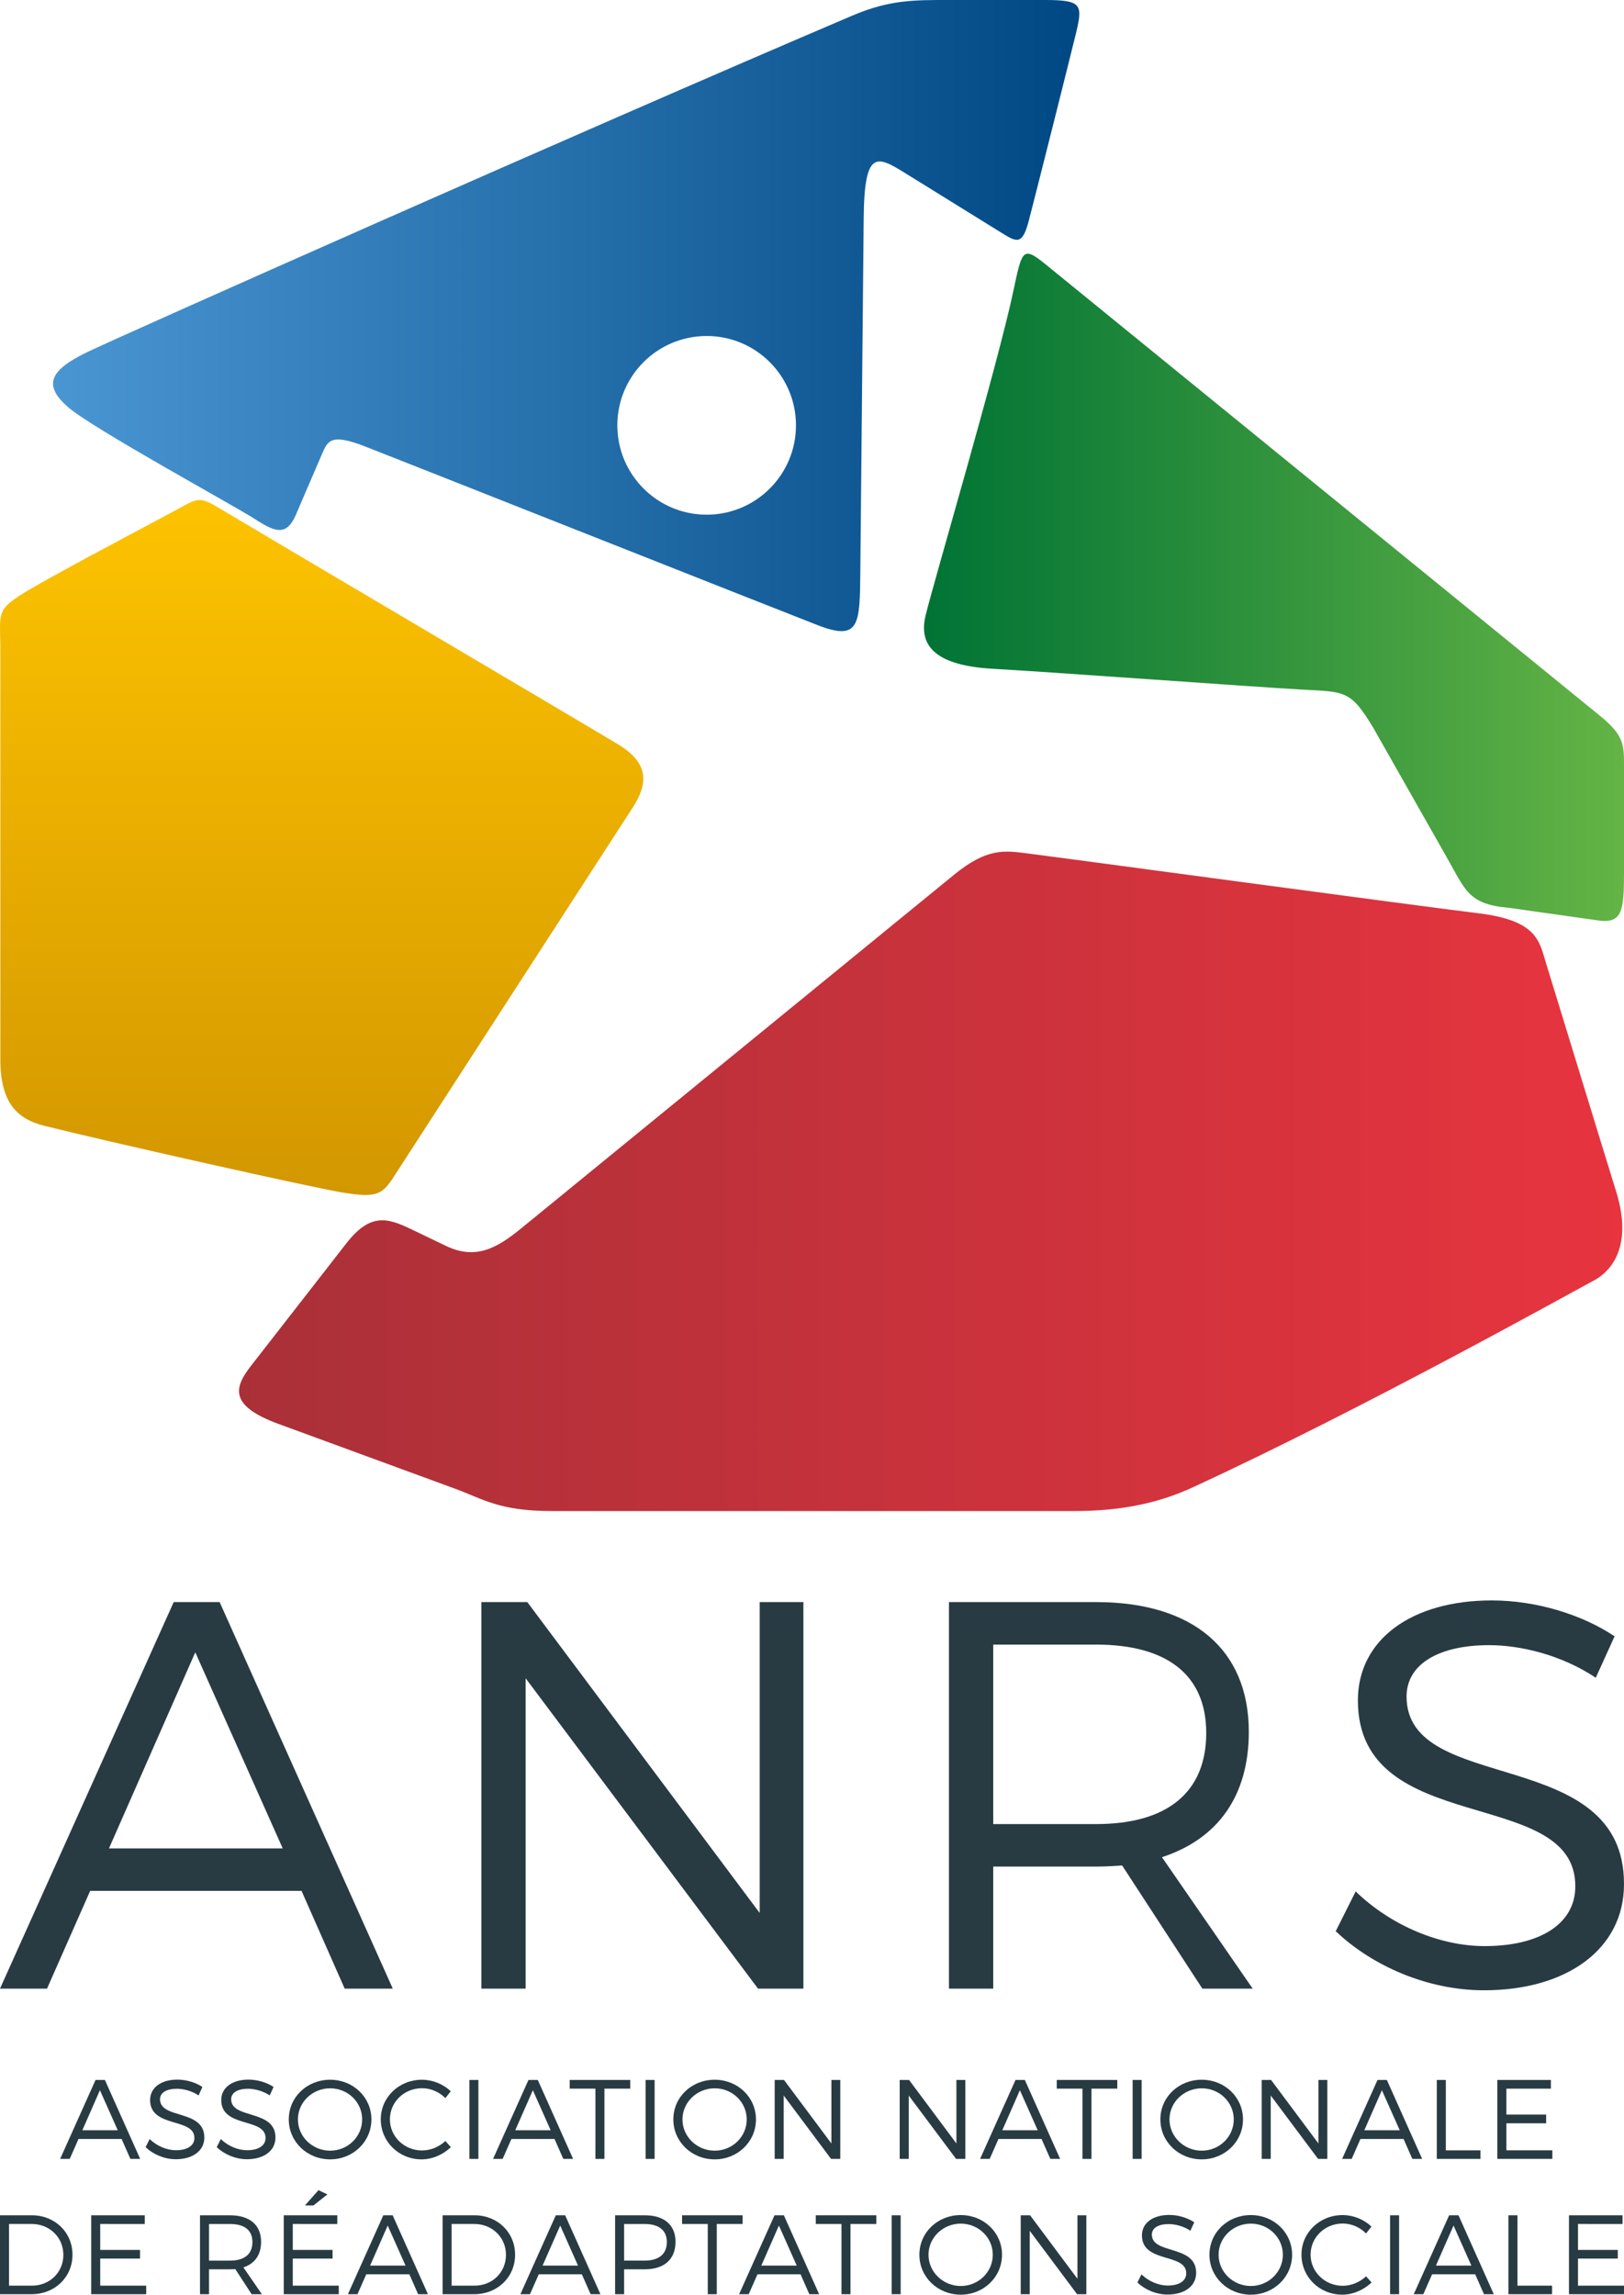 <?xml version="1.0" encoding="utf-8"?>
<!-- Generator: Adobe Illustrator 16.0.4, SVG Export Plug-In . SVG Version: 6.00 Build 0)  -->
<!DOCTYPE svg PUBLIC "-//W3C//DTD SVG 1.1//EN" "http://www.w3.org/Graphics/SVG/1.1/DTD/svg11.dtd">
<svg version="1.1" id="Calque_1" xmlns="http://www.w3.org/2000/svg" xmlns:xlink="http://www.w3.org/1999/xlink" x="0px" y="0px"
	 width="283.464px" height="400.422px" viewBox="0 0 283.464 400.422" enable-background="new 0 0 283.464 400.422"
	 xml:space="preserve">
<g>
	<path fill="#283B42" d="M15.738,329.958l-7.531,17.059H0l30.32-67.453h8.016l30.225,67.453h-8.398l-7.531-17.059H15.738z
		 M34.085,288.333l-15.062,34.208h30.322L34.085,288.333z"/>
	<path fill="#283B42" d="M132.308,347.017L91.75,292.861v54.156h-7.725v-67.453h8.014l40.561,54.25v-54.25h7.629v67.453H132.308z"/>
	<path fill="#283B42" d="M195.865,325.527c-1.449,0.096-2.994,0.193-4.541,0.193h-17.959v21.297h-7.727v-67.453h25.686
		c16.902,0,26.654,8.287,26.654,22.644c0,11.179-5.408,18.692-15.162,21.872l15.838,22.937h-8.787L195.865,325.527z
		 M191.324,318.301c12.266,0,19.219-5.396,19.219-15.9c0-10.214-6.953-15.417-19.219-15.417h-17.959v31.318H191.324z"/>
	<path fill="#283B42" d="M281.822,285.539l-3.285,7.226c-6.084-4.046-13.229-5.685-18.635-5.685c-8.691,0-14.391,3.277-14.391,8.961
		c0,17.346,38.049,8.288,37.951,32.763c0,11.273-9.945,18.502-24.432,18.502c-9.848,0-19.508-4.242-25.881-10.312l3.479-6.938
		c6.277,6.07,14.871,9.539,22.5,9.539c9.752,0,15.836-3.949,15.836-10.406c0.098-17.73-37.949-8.289-37.949-32.473
		c0-10.6,9.365-17.441,23.367-17.441C268.205,279.275,276.222,281.779,281.822,285.539z"/>
</g>
<g>
	<linearGradient id="SVGID_1_" gradientUnits="userSpaceOnUse" x1="254.734" y1="161.884" x2="254.734" y2="161.884">
		<stop  offset="0" style="stop-color:#D39700"/>
		<stop  offset="1" style="stop-color:#FDC300"/>
	</linearGradient>
	<path fill="url(#SVGID_1_)" d="M254.734,161.884"/>
	<linearGradient id="SVGID_2_" gradientUnits="userSpaceOnUse" x1="161.277" y1="102.491" x2="283.464" y2="102.491">
		<stop  offset="0" style="stop-color:#007335"/>
		<stop  offset="1" style="stop-color:#64B445"/>
	</linearGradient>
	<path fill="url(#SVGID_2_)" d="M176.984,50.299c-2.75,13.172-14.145,51.679-15.449,57.207c-1.299,5.527,2.254,8.672,11.836,9.203
		c9.59,0.531,45.658,3.166,53.547,3.605c7.887,0.441,8.777,0.006,12.842,6.791l12.6,22.211c3.43,5.986,3.848,8.488,11.016,9.098
		l16.137,2.281c3.652,0.248,3.953-1.936,3.953-8.477c0-3.242,0,0.309,0-18.422c0-3.871,0.018-5.461-4.234-8.922
		c-37.789-30.763-91.391-74.4-94.992-77.333C178.695,43.031,178.609,42.504,176.984,50.299z"/>
	<linearGradient id="SVGID_3_" gradientUnits="userSpaceOnUse" x1="41.722" y1="206.145" x2="283.166" y2="206.145">
		<stop  offset="0" style="stop-color:#AA3038"/>
		<stop  offset="1" style="stop-color:#E7343F"/>
	</linearGradient>
	<path fill="url(#SVGID_3_)" d="M72.632,214.908c-4.451-2.135-7.625-3.783-12.16,2.035c-4.531,5.818-13.775,17.691-16.656,21.389
		c-2.875,3.697-4.01,6.914,4.797,10.143c8.812,3.234,26.258,9.631,30.945,11.352c4.688,1.717,7.531,3.852,16.785,3.852
		c4.059,0,69.965,0,88.312,0c4.746,0,13.785,0.346,23.387-4.07c30.301-13.949,67.404-34.729,69.926-36.027
		c4.178-2.148,6.762-7.158,4.141-15.611c-2.625-8.453-11.074-36.102-12.242-39.861c-1.172-3.766-1.426-7.49-11.818-8.744
		c-10.396-1.258-74.779-9.969-78.74-10.451c-3.965-0.482-6.967-1.021-12.809,3.748c-5.84,4.773-71.234,58.184-75.48,61.648
		c-4.242,3.467-7.949,5.609-13.168,3.104C72.632,214.908,72.632,214.908,72.632,214.908z"/>
	<linearGradient id="SVGID_4_" gradientUnits="userSpaceOnUse" x1="56.145" y1="208.523" x2="56.145" y2="87.25">
		<stop  offset="0" style="stop-color:#D39700"/>
		<stop  offset="1" style="stop-color:#FDC300"/>
	</linearGradient>
	<path fill="url(#SVGID_4_)" d="M31.208,88.738c-3.375,1.867-23.623,12.441-27.912,15.279c-3.729,2.463-3.332,3.189-3.238,8.58
		l0.004,72.283c-0.008,7.713,3.07,10.402,7.617,11.555c9.131,2.322,46.878,10.848,52.421,11.711c5.65,0.885,6.613,0.316,8.652-2.83
		c2.039-3.152,38.98-60.215,41.619-64.293c2.643-4.08,3.197-7.705-2.525-11.156c-5.719-3.453-64.16-37.931-68.527-40.566
		C34.951,86.668,34.951,86.668,31.208,88.738z"/>
	<linearGradient id="SVGID_5_" gradientUnits="userSpaceOnUse" x1="9.26" y1="55.067" x2="188.392" y2="55.067">
		<stop  offset="0" style="stop-color:#4A96D2"/>
		<stop  offset="1" style="stop-color:#004884"/>
	</linearGradient>
	<path fill="url(#SVGID_5_)" d="M182.419,0h-16.932c-5.93,0-10.23-0.037-16.707,2.719C101.443,22.887,20.978,58.66,15.234,61.436
		c-6.801,3.279-7.543,5.842-3.506,9.484c4.033,3.643,28.923,17.182,32.703,19.621c3.908,2.521,5.768,3.098,7.51-1.408l4.207-9.773
		c1.027-2.385,1.48-3.824,7.539-1.469c6.059,2.359,71.654,28.333,79.008,31.191c7.357,2.861,7.381-0.068,7.473-9.306
		c0.086-9.238,0.512-53.938,0.586-61.672c0.113-12.301,2.383-10.896,7.477-7.75c5.086,3.152,12.754,7.904,16.609,10.289
		c2.715,1.684,3.633,2.148,4.77-2.268c1.73-6.689,6.785-26.793,8.102-32.172C189.033,0.83,188.984,0,182.419,0z M123.345,89.814
		c-8.605,0-15.59-6.984-15.59-15.592c0-8.609,6.984-15.59,15.59-15.59c8.611,0,15.59,6.98,15.59,15.59
		C138.935,82.83,131.957,89.814,123.345,89.814z"/>
</g>
<g>
	<path fill="#283B42" d="M13.705,373.248l-1.535,3.482h-1.672l6.178-13.775h1.633l6.16,13.775h-1.711l-1.535-3.482H13.705z
		 M17.443,364.746l-3.07,6.984h6.179L17.443,364.746z"/>
	<path fill="#283B42" d="M35.33,364.175l-0.668,1.475c-1.24-0.824-2.695-1.16-3.799-1.16c-1.77,0-2.932,0.668-2.932,1.83
		c0,3.543,7.754,1.693,7.734,6.691c0,2.301-2.027,3.777-4.979,3.777c-2.008,0-3.975-0.865-5.273-2.105l0.707-1.416
		c1.279,1.238,3.031,1.949,4.586,1.949c1.986,0,3.227-0.809,3.227-2.127c0.02-3.621-7.732-1.691-7.732-6.633
		c0-2.162,1.908-3.561,4.762-3.561C32.556,362.896,34.189,363.408,35.33,364.175z"/>
	<path fill="#283B42" d="M47.748,364.175l-0.67,1.475c-1.238-0.824-2.695-1.16-3.797-1.16c-1.771,0-2.932,0.668-2.932,1.83
		c0,3.543,7.754,1.693,7.732,6.691c0,2.301-2.027,3.777-4.979,3.777c-2.006,0-3.975-0.865-5.273-2.105l0.709-1.416
		c1.279,1.238,3.029,1.949,4.586,1.949c1.986,0,3.225-0.809,3.225-2.127c0.021-3.621-7.732-1.691-7.732-6.633
		c0-2.162,1.908-3.561,4.764-3.561C44.974,362.896,46.605,363.408,47.748,364.175z"/>
	<path fill="#283B42" d="M64.83,369.843c0,3.875-3.188,6.967-7.203,6.967c-4.033,0-7.221-3.092-7.221-6.967
		c0-3.896,3.188-6.928,7.221-6.928C61.642,362.916,64.83,365.966,64.83,369.843z M52,369.843c0,3.031,2.557,5.451,5.627,5.451
		s5.588-2.42,5.588-5.451s-2.518-5.432-5.588-5.432S52,366.812,52,369.843z"/>
	<path fill="#283B42" d="M78.681,364.923l-0.943,1.201c-1.062-1.084-2.559-1.732-4.074-1.732c-3.107,0-5.607,2.4-5.607,5.432
		c0,3.01,2.5,5.43,5.607,5.43c1.516,0,2.992-0.629,4.074-1.652l0.963,1.082c-1.357,1.279-3.207,2.127-5.115,2.127
		c-3.975,0-7.123-3.092-7.123-6.986c0-3.857,3.188-6.908,7.182-6.908C75.535,362.916,77.365,363.683,78.681,364.923z"/>
	<path fill="#283B42" d="M81.929,376.73v-13.775h1.574v13.775H81.929z"/>
	<path fill="#283B42" d="M89.269,373.248l-1.535,3.482h-1.672l6.178-13.775h1.633l6.16,13.775h-1.711l-1.535-3.482H89.269z
		 M93.007,364.746l-3.07,6.984h6.18L93.007,364.746z"/>
	<path fill="#283B42" d="M105.503,364.47v12.26h-1.574v-12.26h-4.486v-1.516h10.566v1.516H105.503z"/>
	<path fill="#283B42" d="M112.687,376.73v-13.775h1.574v13.775H112.687z"/>
	<path fill="#283B42" d="M131.951,369.843c0,3.875-3.188,6.967-7.201,6.967c-4.033,0-7.221-3.092-7.221-6.967
		c0-3.896,3.188-6.928,7.221-6.928C128.763,362.916,131.951,365.966,131.951,369.843z M119.123,369.843
		c0,3.031,2.557,5.451,5.627,5.451s5.588-2.42,5.588-5.451s-2.518-5.432-5.588-5.432S119.123,366.812,119.123,369.843z"/>
	<path fill="#283B42" d="M145.058,376.73l-8.266-11.059v11.059h-1.574v-13.775h1.633l8.266,11.08v-11.08h1.553v13.775H145.058z"/>
	<path fill="#283B42" d="M166.88,376.73l-8.264-11.059v11.059h-1.576v-13.775h1.635l8.264,11.08v-11.08h1.555v13.775H166.88z"/>
	<path fill="#283B42" d="M174.281,373.248l-1.535,3.482h-1.674l6.18-13.775h1.633l6.16,13.775h-1.713l-1.535-3.482H174.281z
		 M178.019,364.746l-3.07,6.984h6.178L178.019,364.746z"/>
	<path fill="#283B42" d="M190.513,364.47v12.26h-1.574v-12.26h-4.486v-1.516h10.566v1.516H190.513z"/>
	<path fill="#283B42" d="M197.697,376.73v-13.775h1.574v13.775H197.697z"/>
	<path fill="#283B42" d="M216.962,369.843c0,3.875-3.189,6.967-7.201,6.967c-4.035,0-7.223-3.092-7.223-6.967
		c0-3.896,3.188-6.928,7.223-6.928C213.773,362.916,216.962,365.966,216.962,369.843z M204.132,369.843
		c0,3.031,2.559,5.451,5.629,5.451c3.068,0,5.588-2.42,5.588-5.451s-2.52-5.432-5.588-5.432
		C206.691,364.412,204.132,366.812,204.132,369.843z"/>
	<path fill="#283B42" d="M230.068,376.73l-8.264-11.059v11.059h-1.576v-13.775h1.635l8.264,11.08v-11.08h1.555v13.775H230.068z"/>
	<path fill="#283B42" d="M237.466,373.248l-1.533,3.482h-1.674l6.18-13.775h1.633l6.16,13.775h-1.713l-1.533-3.482H237.466z
		 M241.207,364.746l-3.07,6.984h6.18L241.207,364.746z"/>
	<path fill="#283B42" d="M258.404,375.234v1.496h-7.615v-13.775h1.576v12.279H258.404z"/>
	<path fill="#283B42" d="M262.931,364.47v4.527h6.945v1.514h-6.945v4.723h8.027v1.496h-9.602v-13.775h9.346v1.516H262.931z"/>
	<path fill="#283B42" d="M5.568,386.569c4.014,0,7.084,2.971,7.084,6.887s-3.09,6.887-7.143,6.887H0v-13.773H5.568z M1.574,398.846
		h4.014c3.07,0,5.471-2.301,5.471-5.371c0-3.09-2.439-5.391-5.529-5.391H1.574V398.846z"/>
	<path fill="#283B42" d="M17.494,388.084v4.525h6.945v1.514h-6.945v4.723h8.027v1.496h-9.603v-13.773h9.347v1.516H17.494z"/>
	<path fill="#283B42" d="M41.066,395.956c-0.295,0.02-0.609,0.039-0.924,0.039h-3.66v4.348h-1.574v-13.773h5.234
		c3.443,0,5.432,1.693,5.432,4.625c0,2.281-1.102,3.816-3.09,4.465l3.229,4.684h-1.791L41.066,395.956z M40.142,394.479
		c2.5,0,3.916-1.102,3.916-3.248c0-2.086-1.416-3.146-3.916-3.146h-3.66v6.395H40.142z"/>
	<path fill="#283B42" d="M51.103,388.084v4.525h6.945v1.514h-6.945v4.723h8.029v1.496h-9.604v-13.773h9.348v1.516H51.103z
		 M54.705,384.856h-1.477l2.361-2.674l1.555,0.746L54.705,384.856z"/>
	<path fill="#283B42" d="M63.931,396.862l-1.533,3.48h-1.672l6.178-13.773h1.633l6.16,13.773h-1.713l-1.533-3.48H63.931z
		 M67.671,388.36l-3.07,6.984h6.18L67.671,388.36z"/>
	<path fill="#283B42" d="M82.824,386.569c4.014,0,7.084,2.971,7.084,6.887s-3.09,6.887-7.143,6.887h-5.51v-13.773H82.824z
		 M78.83,398.846h4.014c3.07,0,5.471-2.301,5.471-5.371c0-3.09-2.441-5.391-5.529-5.391H78.83V398.846z"/>
	<path fill="#283B42" d="M94.041,396.862l-1.535,3.48h-1.672l6.178-13.773h1.635l6.158,13.773h-1.713l-1.535-3.48H94.041z
		 M97.781,388.36l-3.072,6.984h6.18L97.781,388.36z"/>
	<path fill="#283B42" d="M112.539,386.569c3.404,0,5.371,1.693,5.371,4.625c0,3.049-1.967,4.801-5.371,4.801h-3.602v4.348h-1.574
		v-13.773H112.539z M108.937,394.479h3.541c2.48,0,3.918-1.102,3.918-3.248c0-2.086-1.438-3.146-3.918-3.146h-3.541V394.479z"/>
	<path fill="#283B42" d="M125.113,388.084v12.258h-1.574v-12.258h-4.486v-1.516h10.566v1.516H125.113z"/>
	<path fill="#283B42" d="M132.218,396.862l-1.535,3.48h-1.674l6.18-13.773h1.633l6.158,13.773h-1.711l-1.535-3.48H132.218z
		 M135.957,388.36l-3.07,6.984h6.178L135.957,388.36z"/>
	<path fill="#283B42" d="M148.451,388.084v12.258h-1.574v-12.258h-4.486v-1.516h10.566v1.516H148.451z"/>
	<path fill="#283B42" d="M155.634,400.342v-13.773h1.574v13.773H155.634z"/>
	<path fill="#283B42" d="M174.9,393.456c0,3.877-3.189,6.967-7.201,6.967c-4.037,0-7.225-3.09-7.225-6.967
		c0-3.896,3.188-6.926,7.225-6.926C171.71,386.53,174.9,389.579,174.9,393.456z M162.068,393.456c0,3.031,2.559,5.451,5.631,5.451
		c3.068,0,5.588-2.42,5.588-5.451c0-3.029-2.52-5.432-5.588-5.432C164.626,388.024,162.068,390.426,162.068,393.456z"/>
	<path fill="#283B42" d="M188.003,400.342l-8.262-11.059v11.059h-1.576v-13.773h1.635l8.264,11.078v-11.078h1.555v13.773H188.003z"
		/>
	<path fill="#283B42" d="M208.451,387.788l-0.67,1.477c-1.238-0.826-2.695-1.162-3.799-1.162c-1.77,0-2.93,0.67-2.93,1.832
		c0,3.541,7.754,1.691,7.732,6.689c0,2.303-2.027,3.779-4.979,3.779c-2.006,0-3.975-0.867-5.273-2.107l0.709-1.416
		c1.279,1.24,3.029,1.949,4.584,1.949c1.988,0,3.227-0.807,3.227-2.127c0.021-3.621-7.732-1.691-7.732-6.631
		c0-2.164,1.908-3.562,4.764-3.562C205.677,386.508,207.308,387.022,208.451,387.788z"/>
	<path fill="#283B42" d="M225.533,393.456c0,3.877-3.189,6.967-7.203,6.967c-4.035,0-7.223-3.09-7.223-6.967
		c0-3.896,3.188-6.926,7.223-6.926C222.343,386.53,225.533,389.579,225.533,393.456z M212.701,393.456
		c0,3.031,2.559,5.451,5.629,5.451s5.588-2.42,5.588-5.451c0-3.029-2.518-5.432-5.588-5.432S212.701,390.426,212.701,393.456z"/>
	<path fill="#283B42" d="M239.384,388.536l-0.943,1.201c-1.062-1.082-2.559-1.73-4.074-1.73c-3.107,0-5.607,2.4-5.607,5.43
		c0,3.012,2.5,5.432,5.607,5.432c1.516,0,2.992-0.631,4.074-1.652l0.963,1.08c-1.357,1.281-3.207,2.127-5.115,2.127
		c-3.975,0-7.123-3.09-7.123-6.986c0-3.857,3.188-6.906,7.182-6.906C236.238,386.53,238.066,387.295,239.384,388.536z"/>
	<path fill="#283B42" d="M242.632,400.342v-13.773h1.574v13.773H242.632z"/>
	<path fill="#283B42" d="M249.972,396.862l-1.535,3.48h-1.672l6.178-13.773h1.633l6.16,13.773h-1.711l-1.535-3.48H249.972z
		 M253.71,388.36l-3.07,6.984h6.18L253.71,388.36z"/>
	<path fill="#283B42" d="M270.91,398.846v1.496h-7.615v-13.773h1.574v12.277H270.91z"/>
	<path fill="#283B42" d="M275.435,388.084v4.525h6.947v1.514h-6.947v4.723h8.027v1.496h-9.602v-13.773h9.348v1.516H275.435z"/>
</g>
</svg>
